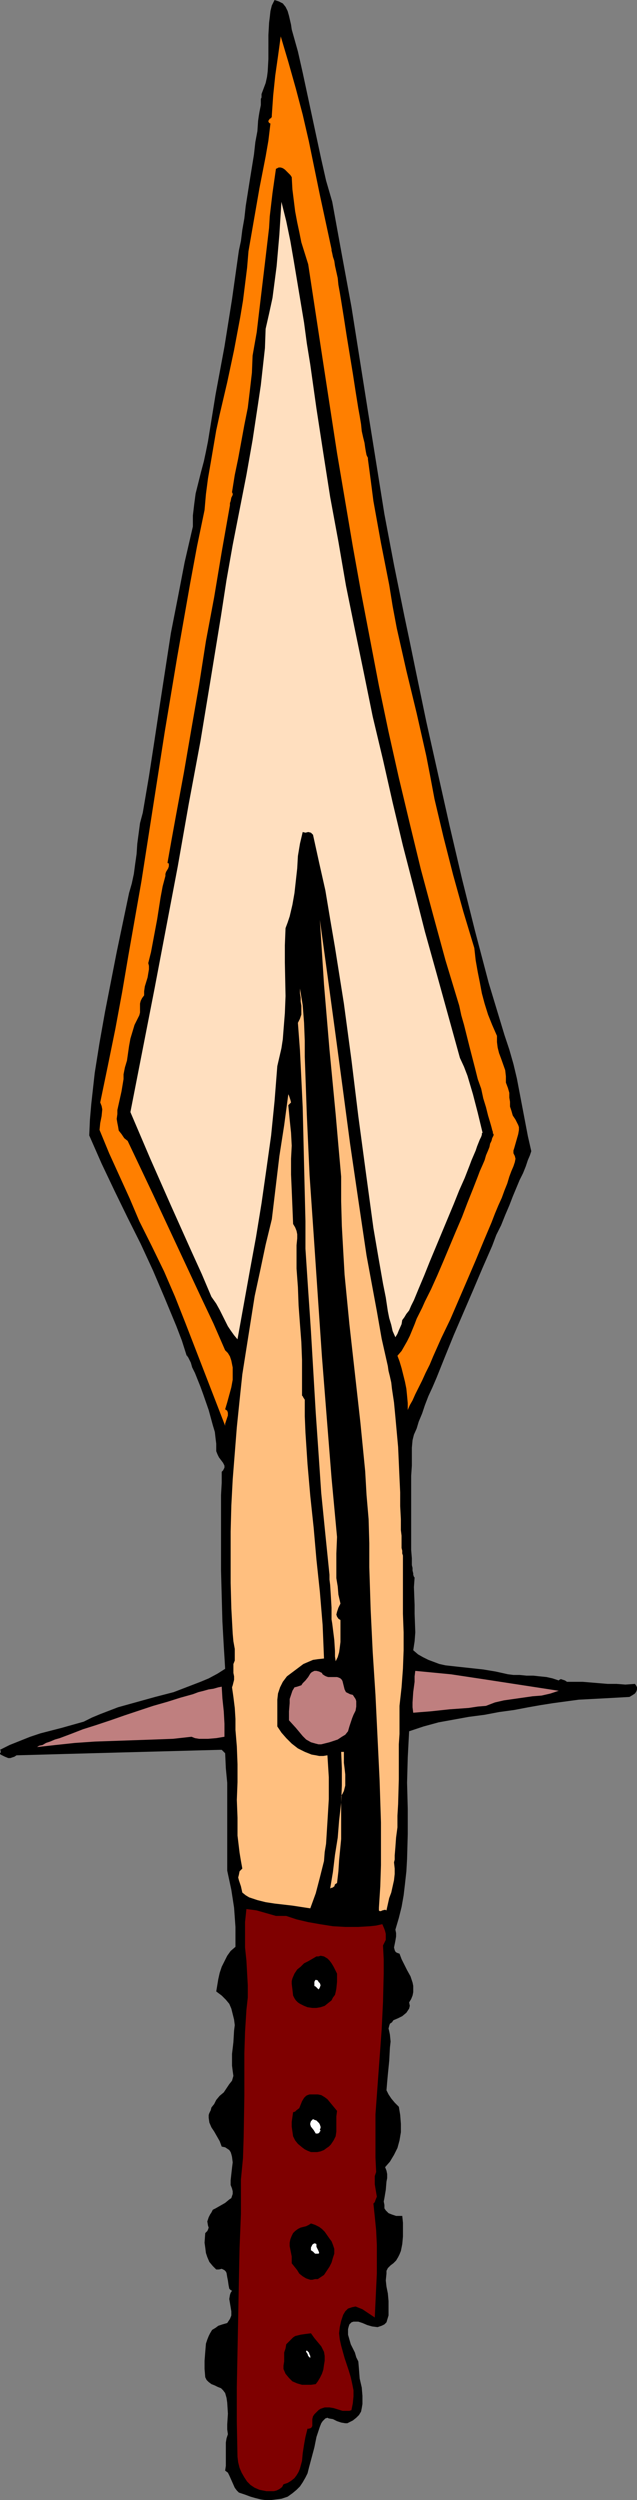 <?xml version="1.0" encoding="UTF-8" standalone="no"?>
<svg
   version="1.0"
   width="39.692mm"
   height="155.711mm"
   id="svg19"
   sodipodi:docname="Spear Head 2.wmf"
   xmlns:inkscape="http://www.inkscape.org/namespaces/inkscape"
   xmlns:sodipodi="http://sodipodi.sourceforge.net/DTD/sodipodi-0.dtd"
   xmlns="http://www.w3.org/2000/svg"
   xmlns:svg="http://www.w3.org/2000/svg">
  <rect width="100%" height="100%" fill="#808080" stroke="none"/>
  <sodipodi:namedview
     id="namedview19"
     pagecolor="#ffffff"
     bordercolor="#000000"
     borderopacity="0.25"
     inkscape:showpageshadow="2"
     inkscape:pageopacity="0.0"
     inkscape:pagecheckerboard="0"
     inkscape:deskcolor="#d1d1d1"
     inkscape:document-units="mm" />
  <defs
     id="defs1">
    <pattern
       id="WMFhbasepattern"
       patternUnits="userSpaceOnUse"
       width="6"
       height="6"
       x="0"
       y="0" />
  </defs>
  <path
     style="fill:#000000;fill-opacity:1;fill-rule:evenodd;stroke:none"
     d="m 68.704,6.948 1.455,5.171 1.132,5.009 4.365,20.36 1.132,5.009 1.455,5.009 2.263,12.443 2.263,12.281 3.88,24.562 1.94,12.119 1.94,12.119 2.263,11.958 2.425,11.958 1.293,6.14 1.293,6.302 2.586,12.443 2.748,12.281 2.748,12.281 2.91,12.443 3.071,12.281 3.233,12.281 3.718,12.281 1.132,3.393 0.97,3.393 0.808,3.393 0.647,3.393 1.293,6.787 0.647,3.393 0.808,3.555 -0.323,0.97 -0.485,1.131 -0.485,1.454 -0.647,1.616 -0.808,1.616 -0.808,1.939 -0.808,1.939 -0.808,2.101 -0.97,2.262 -0.97,2.424 -1.132,2.262 -0.97,2.585 -2.263,5.171 -2.263,5.333 -4.526,10.503 -2.102,5.171 -1.94,4.848 -0.97,2.262 -0.97,2.101 -0.808,2.101 -0.647,1.939 -0.808,1.939 -0.485,1.616 -0.647,1.454 -0.323,1.293 -0.162,1.778 v 1.939 2.262 l -0.162,2.424 v 5.171 10.019 2.262 l 0.162,1.939 v 1.616 l 0.162,0.646 v 0.646 l 0.162,0.646 v 0.323 l 0.162,0.485 0.162,0.162 -0.162,2.262 0.162,4.201 v 2.101 l 0.162,4.363 -0.162,2.101 -0.323,2.101 1.132,0.97 1.132,0.646 1.293,0.646 1.293,0.485 1.293,0.485 1.455,0.323 2.91,0.323 5.981,0.646 2.91,0.485 1.455,0.323 1.455,0.323 1.293,0.162 h 1.455 l 1.617,0.162 h 1.617 l 1.455,0.162 1.617,0.162 1.455,0.323 1.455,0.485 0.162,-0.162 0.323,-0.162 0.485,0.162 0.485,0.162 0.485,0.323 h 1.94 1.778 l 3.88,0.323 1.94,0.162 h 2.102 l 2.102,0.162 2.263,-0.162 0.323,0.485 0.162,0.323 v 0.485 l -0.162,0.485 -0.323,0.485 -0.485,0.323 -0.808,0.485 -5.82,0.323 -6.143,0.323 -5.981,0.808 -3.071,0.485 -2.748,0.485 -3.395,0.646 -3.556,0.485 -3.395,0.646 -3.718,0.485 -3.556,0.646 -3.556,0.646 -3.556,0.97 -3.395,1.131 -0.162,3.07 -0.162,3.07 -0.162,5.979 0.162,6.14 v 5.979 l -0.162,5.817 -0.162,2.909 -0.323,2.909 -0.323,2.747 -0.485,2.747 -0.647,2.585 -0.808,2.747 0.162,0.808 v 0.808 l -0.162,0.97 -0.162,0.808 -0.162,0.808 0.162,0.646 0.162,0.323 0.162,0.162 0.323,0.162 0.485,0.162 0.485,1.293 0.647,1.293 0.647,1.293 0.808,1.454 0.485,1.454 0.162,0.808 v 0.646 0.808 l -0.162,0.808 -0.323,0.808 -0.485,0.808 0.162,0.808 -0.162,0.646 -0.323,0.485 -0.323,0.485 -0.97,0.808 -0.97,0.485 -1.132,0.485 -0.323,0.485 -0.485,0.323 -0.162,0.485 -0.162,0.646 0.162,0.646 0.162,0.808 0.162,1.616 -0.162,1.454 -0.162,3.07 -0.323,3.232 -0.162,1.778 -0.162,1.939 0.485,0.97 0.647,0.97 0.808,0.97 0.97,0.97 0.323,1.939 0.162,2.101 v 1.939 l -0.323,1.939 -0.485,1.778 -0.808,1.616 -0.97,1.616 -1.132,1.293 0.323,0.808 0.162,0.808 v 0.97 l -0.162,0.808 -0.162,1.939 -0.323,1.939 -0.162,0.808 0.162,0.808 v 0.808 l 0.323,0.485 0.647,0.646 0.808,0.323 0.485,0.162 0.485,0.162 h 0.647 0.808 l 0.162,1.616 v 1.616 1.616 l -0.162,1.778 -0.323,1.616 -0.323,0.808 -0.323,0.646 -0.485,0.808 -0.647,0.646 -0.647,0.485 -0.647,0.646 -0.323,0.646 v 0.646 l -0.162,1.616 0.162,1.454 0.323,1.616 0.162,1.778 v 1.616 1.778 l -0.485,1.616 -0.485,0.485 -0.647,0.323 -0.485,0.162 -0.485,0.162 -1.293,-0.162 -1.132,-0.323 -1.132,-0.485 -0.97,-0.323 h -0.647 -0.485 l -0.485,0.162 -0.485,0.485 -0.162,0.485 -0.162,0.646 v 1.293 l 0.323,1.131 0.323,1.131 0.97,1.939 0.323,1.131 0.485,0.97 0.162,1.939 0.162,2.101 0.485,2.101 0.162,1.939 v 1.131 0.808 l -0.162,0.97 -0.162,0.808 -0.485,0.808 -0.647,0.646 -0.808,0.646 -0.97,0.485 -0.323,0.162 h -0.485 l -0.97,-0.162 -0.97,-0.323 -0.97,-0.485 -0.97,-0.162 -0.323,-0.162 -0.485,0.162 -0.323,0.323 -0.323,0.323 -0.323,0.485 -0.323,0.808 -0.808,2.424 -0.485,2.424 -0.647,2.424 -0.647,2.424 -0.323,1.293 -0.485,0.97 -0.647,1.131 -0.647,0.97 -0.808,0.808 -0.97,0.808 -1.132,0.808 -1.455,0.485 -1.293,0.162 -1.293,0.162 h -1.132 l -1.132,-0.162 -1.293,-0.323 -1.132,-0.323 -1.293,-0.485 -1.455,-0.485 -0.485,-0.485 -0.485,-0.646 -0.647,-1.454 -0.647,-1.454 -0.323,-0.646 -0.647,-0.485 0.162,-1.131 v -1.131 -2.262 -0.97 -1.131 l 0.162,-0.97 0.323,-0.97 -0.162,-1.131 v -1.131 l 0.162,-2.585 -0.162,-2.585 -0.162,-1.131 -0.323,-1.131 -0.485,-0.646 -0.485,-0.485 -0.808,-0.323 -0.647,-0.323 -0.808,-0.323 -0.647,-0.485 -0.485,-0.485 -0.323,-0.646 -0.162,-1.939 v -1.939 l 0.162,-2.101 0.162,-1.939 0.323,-0.97 0.323,-0.808 0.323,-0.646 0.485,-0.808 0.808,-0.485 0.647,-0.485 0.97,-0.323 1.132,-0.323 0.323,-0.485 0.323,-0.485 0.323,-0.808 v -0.97 l -0.162,-0.97 -0.162,-0.97 -0.162,-0.97 0.162,-0.97 0.162,-0.485 0.323,-0.485 -0.323,-0.162 -0.323,-0.323 -0.162,-0.808 -0.162,-1.131 -0.162,-0.808 -0.162,-0.97 -0.162,-0.323 -0.323,-0.323 -0.323,-0.162 -0.323,-0.162 -0.647,0.162 H 50.922 l -0.808,-0.808 -0.808,-0.97 -0.485,-1.131 -0.323,-0.97 -0.162,-1.293 -0.162,-1.131 0.162,-2.262 0.485,-0.485 0.162,-0.323 0.162,-0.485 -0.162,-0.485 -0.162,-0.97 0.162,-0.485 0.162,-0.485 0.323,-0.646 0.323,-0.485 0.323,-0.646 0.647,-0.323 1.132,-0.646 1.132,-0.646 0.97,-0.808 0.485,-0.323 0.162,-0.485 0.162,-0.485 v -0.646 l -0.162,-0.646 -0.323,-0.808 v -1.131 l 0.162,-1.454 0.162,-1.454 0.162,-1.293 -0.162,-1.293 -0.162,-0.646 -0.162,-0.485 -0.323,-0.485 -0.485,-0.323 -0.485,-0.323 -0.808,-0.162 -0.485,-1.293 -0.647,-1.131 -0.647,-1.131 -0.647,-0.97 -0.485,-1.131 -0.162,-1.131 v -0.646 l 0.162,-0.485 0.323,-0.646 0.162,-0.646 0.647,-0.808 0.485,-0.97 0.808,-0.97 0.97,-0.808 0.647,-0.97 0.647,-0.97 0.647,-0.808 0.323,-1.131 -0.162,-1.131 -0.162,-1.293 v -2.747 l 0.323,-2.747 0.162,-2.747 0.162,-1.293 -0.162,-1.293 -0.323,-1.293 -0.323,-1.293 -0.485,-1.131 -0.808,-0.97 -0.97,-0.97 -1.293,-0.97 0.485,-2.909 0.323,-1.454 0.485,-1.454 0.647,-1.293 0.647,-1.293 0.808,-1.131 1.132,-0.97 v -2.424 -2.262 l -0.162,-2.262 -0.162,-2.262 -0.323,-2.101 -0.323,-2.101 -0.485,-2.262 -0.485,-2.262 v -7.11 -6.787 -6.787 l -0.323,-3.393 -0.162,-3.555 -0.162,-0.162 -0.323,-0.323 -0.323,-0.323 h -0.162 -0.323 l -12.124,0.323 -12.124,0.323 -11.963,0.323 -11.639,0.323 -0.485,0.323 -0.485,0.162 -0.485,0.162 H 1.94 L 1.132,413.512 0.162,413.027 0,412.865 v -0.162 0 l 0.162,-0.162 v -0.323 -0.162 L 0,411.896 l 2.263,-1.131 2.425,-0.97 2.425,-0.97 2.425,-0.808 5.011,-1.293 5.173,-1.454 1.94,-0.97 1.94,-0.808 4.203,-1.616 8.729,-2.424 4.365,-1.131 4.203,-1.616 2.102,-0.808 1.94,-0.808 2.102,-1.131 1.778,-1.131 -0.162,-2.747 -0.162,-2.585 -0.323,-5.817 -0.162,-5.979 -0.162,-5.979 v -6.14 -5.979 -5.656 l 0.162,-2.909 v -2.585 l 0.323,-0.323 0.162,-0.323 0.162,-0.323 v -0.485 l -0.323,-0.646 -0.485,-0.646 -0.485,-0.646 -0.323,-0.646 -0.323,-0.808 v -0.485 -0.323 -0.485 -0.485 l -0.162,-1.293 -0.162,-1.454 -0.485,-1.616 -0.97,-3.555 -1.293,-3.717 -0.647,-1.778 -0.647,-1.616 -0.647,-1.616 -0.647,-1.293 -0.323,-1.131 -0.485,-0.97 -0.162,-0.323 -0.162,-0.162 v -0.162 h -0.162 l -1.132,-3.555 -1.293,-3.393 -2.748,-6.625 -2.748,-6.464 -2.91,-6.302 -3.071,-6.14 -3.071,-6.302 -3.071,-6.464 -2.91,-6.625 0.162,-3.717 0.323,-3.717 0.808,-7.272 1.132,-7.11 1.293,-7.272 2.748,-14.058 1.455,-6.948 1.455,-6.948 0.647,-2.262 0.485,-2.262 0.323,-2.424 0.323,-2.262 0.162,-2.424 0.323,-2.424 0.323,-2.424 0.647,-2.424 1.455,-8.564 1.293,-8.403 1.293,-8.564 1.293,-8.403 1.293,-8.403 1.617,-8.241 1.617,-8.403 1.94,-8.403 v -2.585 l 0.323,-2.747 0.323,-2.424 0.647,-2.585 0.647,-2.585 0.647,-2.424 0.485,-2.262 0.485,-2.424 1.778,-10.988 2.102,-11.311 1.778,-11.15 1.617,-11.473 0.485,-2.262 0.323,-2.585 0.485,-2.747 0.323,-2.909 0.97,-6.14 0.97,-5.979 0.323,-2.909 0.485,-2.585 0.162,-2.424 0.162,-1.131 0.162,-0.97 0.162,-0.808 0.162,-0.808 v -0.808 -0.646 l 0.162,-0.323 v -0.808 l 0.485,-1.293 0.485,-1.293 0.323,-1.454 0.162,-1.293 0.162,-2.909 V 8.241 l 0.162,-2.909 0.162,-1.293 0.162,-1.454 0.323,-1.293 L 64.662,0 l 0.485,0.162 0.485,0.162 0.97,0.485 0.647,0.808 0.485,0.97 0.323,1.131 0.485,2.101 z"
     id="path1" />
  <path
     style="fill:#ff7f00;fill-opacity:1;fill-rule:evenodd;stroke:none"
     d="m 78.08,58.658 v 0.323 l 0.162,0.646 0.162,0.808 0.323,0.97 0.162,1.131 0.323,1.454 0.323,1.454 0.162,1.616 0.323,1.778 0.323,1.939 0.647,4.04 0.647,4.201 1.455,8.888 0.647,4.201 0.647,4.04 0.323,1.778 0.323,1.939 0.162,1.616 0.323,1.454 0.323,1.293 0.162,1.131 0.162,0.97 0.162,0.808 0.323,0.646 v 0.323 l 0.647,4.848 0.647,5.009 1.778,9.857 1.94,9.857 0.808,5.009 0.97,5.171 2.263,10.019 2.425,10.019 2.263,10.019 0.97,5.009 0.97,5.171 2.102,8.888 2.263,8.888 2.425,8.726 2.586,8.564 0.323,2.909 0.485,2.747 0.485,2.424 0.485,2.585 0.647,2.424 0.808,2.585 0.97,2.424 1.132,2.585 v 1.454 l 0.162,1.293 0.323,1.293 0.485,1.293 0.97,2.747 0.162,1.454 v 1.454 l 0.485,1.293 0.323,1.131 v 1.131 l 0.162,0.97 v 1.131 l 0.323,0.97 0.323,1.131 0.647,0.97 0.323,0.646 0.323,0.646 0.162,0.485 v 0.646 l -0.162,0.97 -0.323,1.131 -0.323,1.131 -0.323,1.131 -0.162,0.485 v 0.646 l 0.323,0.646 0.162,0.646 -0.162,0.808 -0.323,0.97 -0.485,1.131 -0.485,1.293 -0.485,1.616 -0.647,1.616 -0.647,1.778 -0.808,1.778 -0.808,1.939 -0.808,2.101 -1.778,4.201 -1.94,4.686 -1.94,4.525 -4.041,9.372 -2.102,4.363 -1.94,4.363 -0.808,1.939 -0.97,1.939 -0.808,1.778 -0.808,1.616 -0.808,1.616 -0.647,1.454 -0.647,1.131 -0.485,1.131 v -1.616 l -0.162,-1.778 -0.162,-1.616 -0.323,-1.616 -0.808,-3.232 -0.485,-1.616 -0.485,-1.293 0.97,-1.131 0.647,-1.131 0.647,-1.131 0.647,-1.293 1.132,-2.747 0.485,-1.293 0.647,-1.293 0.647,-1.293 0.647,-1.454 1.455,-2.909 1.455,-3.232 1.455,-3.393 2.91,-6.948 1.455,-3.393 1.293,-3.393 1.293,-3.232 1.132,-2.909 0.485,-1.293 0.647,-1.454 0.485,-1.131 0.323,-1.131 0.485,-1.131 0.323,-0.808 0.162,-0.808 0.323,-0.646 0.162,-0.646 0.162,-0.323 0.162,-0.323 v 0 0 -0.323 l -0.162,-0.162 v -0.323 l -0.162,-0.485 -0.162,-0.646 -0.323,-1.131 -0.485,-1.616 -0.485,-1.939 -0.647,-2.101 -0.485,-2.262 -0.808,-2.262 -0.647,-2.585 -1.293,-5.009 -1.293,-5.171 -0.647,-2.262 -0.485,-2.262 -3.233,-10.665 -2.91,-10.665 -2.91,-10.827 -2.586,-10.665 -2.586,-10.827 -2.425,-10.827 -2.263,-10.827 -2.102,-10.988 -2.102,-10.988 L 83.091,128.627 79.373,106.65 75.978,84.512 72.583,62.213 71.775,59.627 70.967,57.042 70.482,54.618 69.997,52.356 69.512,49.77 69.189,47.185 68.865,44.599 68.704,41.691 68.38,41.206 68.057,40.883 67.087,39.913 66.602,39.59 66.117,39.428 h -0.485 l -0.647,0.323 -0.808,5.656 -0.647,5.494 -0.162,2.747 -0.323,2.747 -0.647,5.494 -1.293,10.827 -0.647,5.494 -0.97,5.494 -0.162,4.04 -0.485,4.201 -0.485,4.04 -0.808,4.04 -1.455,7.918 -0.808,3.878 -0.647,4.04 0.162,0.323 v 0.323 l -0.323,0.646 -0.162,0.808 -0.162,0.485 v 0.485 l -0.97,5.494 -0.97,5.494 -1.778,10.665 -1.94,10.342 -1.617,10.342 -1.778,10.18 -1.778,10.342 -1.94,10.503 -0.97,5.333 -0.97,5.494 0.323,0.162 v 0.323 0.323 l -0.162,0.485 -0.485,0.808 -0.162,0.485 v 0.485 l -0.647,2.424 -0.485,2.585 -0.808,5.171 -0.97,5.171 -0.485,2.585 -0.647,2.585 0.162,0.646 v 0.808 l -0.162,0.97 -0.162,0.97 -0.647,2.101 -0.162,1.131 v 0.97 l -0.485,0.646 -0.323,0.646 -0.162,0.646 v 2.101 l -0.162,0.646 -0.323,0.646 -0.808,1.616 -0.485,1.616 -0.485,1.616 -0.323,1.778 -0.485,3.393 -0.485,1.616 -0.323,1.616 v 1.131 l -0.162,0.97 -0.323,1.939 -0.97,4.363 v 0.97 l -0.162,1.131 0.162,0.97 0.162,0.808 0.162,0.97 0.647,0.808 0.647,0.97 0.808,0.646 3.071,6.464 2.91,6.14 5.658,12.119 5.658,12.119 2.91,6.14 2.748,6.302 0.647,0.646 0.485,0.808 0.323,0.97 0.162,0.808 0.162,0.808 v 0.97 1.939 l -0.323,1.778 -0.485,1.778 -0.485,1.778 -0.485,1.616 0.485,0.323 0.162,0.485 v 0.646 l -0.162,0.485 -0.323,0.97 -0.162,0.485 v 0.485 l -4.688,-12.119 -4.688,-12.119 -2.425,-6.14 -2.586,-5.979 -2.91,-5.979 -2.91,-5.817 -2.263,-5.333 -2.425,-5.332 -2.425,-5.333 -2.263,-5.494 0.162,-1.616 0.323,-1.616 0.162,-1.616 -0.162,-0.808 -0.323,-0.808 1.778,-8.564 1.778,-8.726 1.617,-8.726 1.455,-8.564 3.071,-17.452 5.496,-35.227 2.91,-17.452 3.071,-17.452 1.617,-8.726 1.778,-8.564 0.323,-3.717 0.485,-3.717 0.647,-3.717 1.293,-7.595 0.808,-3.717 1.778,-7.595 1.617,-7.595 1.455,-7.756 0.647,-3.878 0.485,-3.878 0.485,-3.878 0.323,-3.878 1.293,-7.433 1.293,-7.433 1.455,-7.433 0.647,-3.717 0.485,-4.04 -0.323,-0.162 -0.162,-0.323 v -0.162 l 0.323,-0.485 0.323,-0.162 0.162,-0.323 v -0.323 l 0.323,-4.686 0.485,-4.686 0.647,-4.525 0.647,-4.686 1.778,5.979 1.778,6.302 1.617,6.14 1.455,6.302 2.586,12.604 z"
     id="path2" />
  <path
     style="fill:#ffdfbf;fill-opacity:1;fill-rule:evenodd;stroke:none"
     d="m 73.068,85.805 1.455,10.342 1.617,10.503 1.617,10.342 1.94,10.503 1.778,10.342 2.102,10.342 2.102,10.18 2.102,10.342 2.425,10.18 2.263,10.019 2.425,10.18 2.586,10.019 2.586,10.18 2.748,9.857 5.496,19.876 0.97,2.101 0.808,2.101 1.293,4.363 1.132,4.363 1.132,4.686 -0.162,0.162 v 0.323 l -0.162,0.485 -0.323,0.646 -0.323,0.808 -0.323,0.808 -0.323,0.97 -0.485,1.131 -0.485,1.131 -0.485,1.293 -1.132,2.909 -1.293,2.909 -1.293,3.232 -5.658,13.574 -1.293,3.232 -1.293,3.07 -1.132,2.747 -0.647,1.293 -0.485,1.131 -0.647,0.808 -0.485,0.808 -0.485,0.646 -0.162,0.97 -0.647,1.454 -0.323,0.808 -0.485,0.808 -0.647,-1.454 -0.323,-1.454 -0.485,-1.616 -0.323,-1.616 -0.485,-3.232 -0.323,-1.616 -0.323,-1.616 -1.132,-6.464 -1.132,-6.625 -1.778,-13.089 -1.778,-13.25 -1.617,-13.25 -1.778,-13.25 -2.102,-13.25 -1.132,-6.625 -1.132,-6.787 -1.455,-6.464 -1.455,-6.625 -0.323,-0.323 -0.162,-0.162 -0.647,-0.162 -0.647,0.162 -0.647,-0.162 -0.647,2.747 -0.485,2.909 -0.162,2.909 -0.323,2.909 -0.323,2.909 -0.485,2.747 -0.647,2.747 -0.485,1.454 -0.485,1.293 -0.162,4.04 v 4.04 l 0.162,7.918 -0.162,4.04 -0.323,4.04 -0.162,2.101 -0.323,2.101 -0.485,2.101 -0.485,2.101 -0.647,8.241 -0.808,8.08 -1.132,8.08 -1.132,7.918 -1.293,7.918 -1.455,7.918 -2.91,16.159 -0.808,-0.97 -0.808,-1.131 -0.647,-0.97 -0.647,-1.293 -0.647,-1.293 -0.647,-1.293 -0.808,-1.454 -1.132,-1.616 -2.263,-5.333 -2.425,-5.332 -4.85,-10.827 -4.85,-10.988 -4.688,-10.988 5.658,-28.925 5.496,-28.925 2.586,-14.705 2.748,-14.705 2.425,-14.705 2.425,-14.866 1.293,-8.403 1.455,-8.241 1.617,-8.241 1.617,-8.241 1.455,-8.241 1.293,-8.564 0.647,-4.363 0.485,-4.363 0.485,-4.363 0.162,-4.525 0.808,-3.555 0.808,-3.717 0.485,-3.717 0.485,-3.717 0.647,-7.433 0.485,-7.756 1.132,4.525 0.97,4.686 0.808,4.686 0.808,4.848 1.617,9.695 0.647,4.848 z"
     id="path3" />
  <path
     style="fill:#ffbf7f;fill-opacity:1;fill-rule:evenodd;stroke:none"
     d="m 91.336,321.566 0.162,1.131 0.323,1.293 0.323,1.454 0.162,1.454 0.485,3.232 0.323,3.393 0.323,3.555 0.323,3.555 0.323,7.272 0.162,3.393 v 3.232 l 0.162,3.07 v 1.293 1.293 l 0.162,1.293 v 1.131 0.97 0.808 l 0.162,0.646 v 0.646 l 0.162,0.485 v 0.323 4.525 4.363 4.525 l 0.162,4.363 v 4.201 l -0.162,4.363 -0.323,4.363 -0.485,4.363 v 6.625 l -0.162,2.424 v 2.585 2.909 2.747 l -0.162,5.817 -0.162,2.747 v 2.747 l -0.323,2.424 -0.162,2.262 -0.162,1.939 v 0.97 l -0.162,0.646 0.162,1.454 v 1.293 l -0.162,1.454 -0.323,1.454 -0.323,1.454 -0.485,1.293 -0.647,2.909 -0.323,-0.162 -0.647,0.162 -0.323,0.162 h -0.323 l -0.162,-0.162 v -0.162 -0.485 l 0.323,-5.009 0.162,-5.009 V 429.024 L 89.396,419.006 88.911,408.987 88.426,398.968 87.779,388.95 87.294,378.931 86.971,368.913 v -5.656 l -0.162,-5.656 -0.485,-5.656 -0.323,-5.656 -1.132,-11.473 -2.586,-23.108 -1.132,-11.635 -0.323,-5.656 -0.323,-5.817 -0.162,-5.817 v -5.817 l -0.647,-7.272 -0.647,-7.433 -1.455,-15.19 -1.293,-15.351 -0.485,-7.595 -0.485,-7.595 1.778,12.927 1.778,13.089 1.778,13.25 1.778,13.412 1.94,13.25 1.94,13.089 2.425,13.089 1.132,6.464 z"
     id="path4" />
  <path
     style="fill:#ffbf7f;fill-opacity:1;fill-rule:evenodd;stroke:none"
     d="m 71.775,248.689 0.485,13.735 0.647,14.22 0.97,14.058 0.97,14.382 0.97,14.22 1.132,14.382 1.132,14.22 1.293,13.897 -0.162,3.878 v 3.878 1.939 l 0.323,1.939 0.162,1.939 0.485,2.101 -0.485,0.97 -0.323,0.97 -0.162,0.646 0.162,0.485 0.323,0.485 0.485,0.323 v 5.171 l -0.162,1.293 -0.162,1.131 -0.323,1.131 -0.485,0.97 -0.162,-1.131 v -1.293 l -0.162,-2.585 -0.323,-2.585 -0.162,-1.293 -0.162,-0.97 v -2.747 l -0.162,-2.747 -0.162,-2.585 -0.162,-1.293 v -1.131 l -0.97,-9.534 -0.97,-9.695 -0.647,-9.534 -0.647,-9.372 -1.132,-19.229 -0.323,-4.848 -0.323,-4.686 -0.647,-9.857 v -6.464 l -0.162,-6.625 -0.162,-6.625 -0.323,-13.574 -0.323,-6.787 -0.323,-6.625 -0.485,-6.464 0.485,-0.97 0.323,-0.97 v -0.97 -1.131 l -0.162,-0.97 v -0.97 l -0.162,-0.97 v -1.131 l 0.323,1.939 0.323,1.939 0.323,4.201 0.162,4.201 z"
     id="path5" />
  <path
     style="fill:#ffbf7f;fill-opacity:1;fill-rule:evenodd;stroke:none"
     d="m 68.542,259.515 -0.647,0.646 0.162,1.616 0.162,1.778 0.323,3.07 0.162,3.07 -0.162,3.07 v 3.717 l 0.162,3.717 0.162,3.878 0.162,4.04 0.485,0.808 0.323,0.808 0.162,0.808 v 0.97 l -0.162,1.616 v 0.646 0.646 4.201 l 0.323,4.363 0.162,4.363 0.323,4.363 0.323,4.201 0.162,4.201 v 4.201 4.201 l 0.162,0.162 0.162,0.323 0.323,0.485 v 3.878 l 0.162,3.878 0.485,7.433 0.647,7.433 0.808,7.595 0.647,7.433 0.808,7.595 0.647,7.756 0.162,3.878 0.162,4.04 -1.455,0.162 -1.132,0.162 -1.132,0.485 -1.132,0.485 -1.94,1.454 -1.94,1.454 -0.485,0.646 -0.485,0.646 -0.323,0.646 -0.323,0.646 -0.485,1.454 -0.162,1.454 v 3.232 1.454 1.616 l 0.97,1.454 1.132,1.293 1.293,1.293 1.455,1.131 1.617,0.808 1.617,0.646 0.97,0.162 0.808,0.162 h 0.97 l 0.97,-0.162 0.162,2.585 0.162,2.585 v 5.171 l -0.323,5.333 -0.323,5.171 -0.323,1.939 -0.162,2.101 -0.97,3.878 -0.97,3.717 -1.293,3.555 -2.102,-0.323 -2.102,-0.323 -4.203,-0.485 -2.102,-0.323 -1.94,-0.485 -1.94,-0.646 -0.808,-0.485 -0.808,-0.646 -0.323,-1.454 -0.485,-1.454 -0.162,-0.646 0.162,-0.646 0.162,-0.808 0.647,-0.646 -0.323,-1.778 -0.323,-1.939 -0.485,-4.04 v -4.201 l -0.162,-4.201 0.162,-4.201 v -4.201 l -0.162,-4.201 -0.323,-3.878 v -2.585 l -0.162,-2.585 -0.323,-2.585 -0.162,-1.131 -0.162,-1.131 0.162,-0.485 0.162,-0.646 0.162,-0.646 v -0.808 l -0.162,-0.808 v -0.808 -0.646 -0.646 l 0.323,-0.808 v -0.97 -1.778 l -0.323,-1.778 -0.162,-1.778 -0.323,-5.979 -0.162,-5.979 v -5.979 -6.14 l 0.162,-6.14 0.323,-6.14 0.485,-6.14 0.485,-6.14 0.647,-6.302 0.647,-6.14 0.97,-6.14 0.97,-6.14 0.97,-6.14 1.293,-5.979 1.293,-6.14 1.455,-5.979 1.778,-14.866 1.132,-7.272 0.97,-7.272 0.162,0.323 0.162,0.485 0.162,0.485 z"
     id="path6" />
  <path
     style="fill:#bf7f7f;fill-opacity:1;fill-rule:evenodd;stroke:none"
     d="m 131.588,397.999 -1.94,0.646 -2.102,0.485 -2.102,0.162 -2.263,0.323 -2.263,0.323 -2.263,0.323 -2.102,0.485 -2.102,0.808 -1.94,0.162 -2.102,0.323 -4.526,0.323 -4.526,0.485 -2.102,0.162 -1.94,0.162 -0.162,-1.293 v -1.131 l 0.162,-2.424 0.323,-2.424 v -1.293 l 0.162,-1.293 8.406,0.808 8.568,1.293 8.406,1.293 z"
     id="path7" />
  <path
     style="fill:#bf7f7f;fill-opacity:1;fill-rule:evenodd;stroke:none"
     d="m 79.373,394.767 0.485,0.162 0.323,0.162 0.323,0.323 0.162,0.323 0.162,0.646 0.162,0.646 0.162,0.646 0.323,0.646 0.323,0.162 0.323,0.162 0.323,0.162 0.647,0.162 0.323,0.485 0.323,0.485 0.162,0.485 v 0.485 0.808 l -0.162,0.97 -0.485,0.97 -0.323,0.808 -0.323,0.97 -0.323,0.97 -0.323,1.131 -0.647,0.808 -0.808,0.485 -0.97,0.646 -0.97,0.323 -0.97,0.323 -1.94,0.485 h -0.647 l -0.647,-0.162 -1.132,-0.323 -1.132,-0.646 -0.808,-0.808 -1.617,-1.939 -1.617,-1.778 v -2.101 l 0.162,-1.939 v -0.97 l 0.323,-0.97 0.323,-0.97 0.485,-0.808 0.647,-0.162 0.485,-0.162 0.485,-0.162 0.323,-0.485 0.647,-0.646 0.647,-0.808 0.485,-0.808 0.323,-0.323 0.323,-0.162 0.323,-0.162 h 0.485 l 0.647,0.162 0.647,0.323 0.162,0.323 0.485,0.323 0.323,0.162 0.485,0.162 h 1.132 z"
     id="path8" />
  <path
     style="fill:#bf7f7f;fill-opacity:1;fill-rule:evenodd;stroke:none"
     d="m 52.215,397.029 0.162,2.747 0.323,3.07 0.162,2.909 v 3.07 l -1.94,0.323 -1.94,0.162 h -0.97 -1.132 l -0.97,-0.162 -0.808,-0.323 -4.365,0.485 -4.365,0.162 -4.688,0.162 -4.688,0.162 -4.688,0.162 -4.688,0.323 -4.526,0.485 -4.365,0.485 0.485,-0.323 0.808,-0.162 0.808,-0.485 0.97,-0.323 1.132,-0.485 1.132,-0.323 1.293,-0.485 1.293,-0.485 2.91,-1.131 3.071,-0.97 3.395,-1.131 3.233,-1.131 6.79,-2.262 3.395,-0.97 3.071,-0.97 2.91,-0.808 1.293,-0.485 1.293,-0.323 1.132,-0.323 1.132,-0.162 1.132,-0.323 z"
     id="path9" />
  <path
     style="fill:#ffbf7f;fill-opacity:1;fill-rule:evenodd;stroke:none"
     d="m 80.99,412.381 v 1.293 1.293 l 0.162,1.293 0.162,1.454 v 1.293 1.293 l -0.323,1.293 -0.323,0.646 -0.323,0.485 v 5.171 5.009 l -0.485,5.009 -0.162,2.585 -0.323,2.747 -0.485,0.323 -0.162,0.485 -0.485,0.323 h -0.162 l -0.323,0.162 0.647,-3.878 0.485,-4.04 0.647,-4.04 0.323,-4.04 0.485,-4.201 0.162,-4.04 v -4.04 l -0.162,-3.878 z"
     id="path10" />
  <path
     style="fill:#7f0000;fill-opacity:1;fill-rule:evenodd;stroke:none"
     d="m 67.41,451.001 2.425,0.808 2.748,0.646 2.748,0.485 3.071,0.485 2.91,0.162 h 3.071 l 2.748,-0.162 1.455,-0.162 1.455,-0.323 0.485,1.131 0.162,0.485 0.162,0.646 v 0.646 0.808 l -0.323,0.646 -0.323,0.646 0.162,3.232 v 3.393 l -0.162,6.625 -0.323,6.625 -0.485,6.625 -0.485,6.625 -0.485,6.625 v 3.393 3.393 3.393 l 0.162,3.393 -0.162,0.485 -0.162,0.485 v 0.808 1.131 l 0.323,1.939 0.162,0.97 -0.323,0.808 -0.162,0.485 -0.323,0.323 0.323,3.07 0.323,3.232 0.162,3.393 v 6.787 l -0.162,3.393 -0.323,6.948 -1.455,-0.97 -1.455,-0.97 -0.808,-0.323 -0.808,-0.323 -0.808,0.162 -0.97,0.323 -0.647,0.646 -0.485,0.808 -0.485,1.454 -0.323,1.454 -0.162,1.454 0.162,1.454 0.323,1.454 0.808,2.909 0.97,2.909 0.485,1.616 0.323,1.454 0.323,1.616 v 1.454 l -0.162,1.616 -0.323,1.616 -0.485,0.162 h -0.485 -1.132 l -2.102,-0.646 -0.97,-0.162 h -1.132 l -0.485,0.162 -0.485,0.162 -0.485,0.323 -0.485,0.485 -0.323,0.323 -0.162,0.162 -0.323,0.485 -0.162,0.646 v 1.131 0.485 l -0.162,0.323 -0.162,0.162 -0.485,0.162 h -0.323 l -0.485,1.939 -0.323,1.778 -0.323,2.101 -0.162,1.778 -0.485,1.778 -0.323,0.808 -0.485,0.808 -0.485,0.646 -0.808,0.646 -0.808,0.485 -0.97,0.323 -0.323,0.646 -0.647,0.485 -0.647,0.323 -0.647,0.162 h -0.97 -0.808 l -1.617,-0.323 -1.132,-0.485 -0.97,-0.646 -0.808,-0.808 -0.647,-0.97 -0.647,-1.131 -0.485,-1.131 -0.323,-1.293 -0.162,-1.293 -0.162,-8.241 v -8.08 l 0.323,-16.482 0.162,-8.241 0.162,-8.08 0.323,-8.08 v -8.08 l 0.485,-5.009 0.162,-5.009 0.162,-9.695 v -10.019 l 0.162,-5.009 0.323,-5.171 0.323,-2.909 v -2.909 l -0.162,-2.909 -0.162,-2.909 -0.323,-3.07 v -3.07 -2.909 l 0.323,-3.07 1.293,0.162 1.132,0.162 2.263,0.646 1.132,0.323 1.132,0.323 h 1.132 z"
     id="path11" />
  <path
     style="fill:#000000;fill-opacity:1;fill-rule:evenodd;stroke:none"
     d="m 79.373,464.574 v 1.939 l -0.162,1.616 -0.162,0.808 -0.162,0.646 -0.485,0.646 -0.323,0.646 -0.808,0.646 -0.808,0.646 -0.97,0.323 -0.97,0.162 h -0.97 l -1.132,-0.162 -0.808,-0.323 -0.97,-0.485 -0.485,-0.323 -0.485,-0.485 -0.323,-0.485 -0.323,-0.646 -0.162,-1.454 -0.162,-1.293 v -0.646 l 0.162,-0.646 0.485,-1.131 0.647,-0.97 0.808,-0.646 0.808,-0.808 0.97,-0.485 1.94,-1.131 h 0.485 l 0.485,-0.162 0.808,0.162 0.808,0.485 0.485,0.485 0.485,0.646 0.485,0.808 z"
     id="path12" />
  <path
     style="fill:#ffffff;fill-opacity:1;fill-rule:evenodd;stroke:none"
     d="m 75.332,467.806 -0.162,0.323 -0.162,0.162 -0.162,-0.162 -0.485,-0.485 -0.323,-0.162 v -0.485 -0.323 -0.162 l 0.162,-0.323 0.162,-0.162 0.485,0.162 0.162,0.323 0.323,0.323 0.162,0.485 z"
     id="path13" />
  <path
     style="fill:#000000;fill-opacity:1;fill-rule:evenodd;stroke:none"
     d="m 79.373,496.893 -0.162,1.293 v 1.293 2.262 l -0.162,1.131 -0.485,0.97 -0.647,0.97 -0.485,0.485 -0.485,0.323 -0.647,0.485 -0.808,0.323 -0.808,0.162 h -0.808 -0.647 l -0.808,-0.323 -0.647,-0.323 -0.647,-0.485 -0.97,-0.808 -0.647,-0.808 -0.485,-0.97 -0.162,-1.131 -0.162,-1.131 v -1.131 l 0.162,-1.131 0.162,-1.131 0.485,-0.162 0.323,-0.323 0.647,-0.485 0.323,-0.808 0.323,-0.808 0.485,-0.808 0.485,-0.485 0.323,-0.162 0.485,-0.162 h 0.485 0.485 0.97 l 0.808,0.162 0.808,0.485 0.647,0.485 z"
     id="path14" />
  <path
     style="fill:#ffffff;fill-opacity:1;fill-rule:evenodd;stroke:none"
     d="m 75.332,501.256 0.162,0.323 -0.162,0.162 -0.162,0.323 -0.323,0.162 h -0.485 l -0.485,-0.808 -0.647,-0.808 -0.162,-0.485 v -0.323 l 0.162,-0.485 0.485,-0.485 0.323,0.162 0.485,0.162 0.323,0.323 0.323,0.323 0.162,0.323 0.162,0.485 v 0.323 z"
     id="path15" />
  <path
     style="fill:#000000;fill-opacity:1;fill-rule:evenodd;stroke:none"
     d="m 78.403,528.403 0.323,0.97 v 1.131 l -0.323,0.97 -0.323,1.131 -0.485,0.97 -0.647,0.97 -0.647,0.97 -0.97,0.646 -0.485,0.323 h -0.647 l -0.647,0.162 h -0.485 l -0.97,-0.323 -0.808,-0.485 -0.808,-0.646 -0.485,-0.808 -1.293,-1.616 V 531.958 531.15 l -0.323,-1.616 -0.162,-0.808 v -0.808 l 0.162,-0.808 0.323,-0.808 0.323,-0.646 0.485,-0.485 0.647,-0.485 0.647,-0.323 1.293,-0.323 0.647,-0.323 0.485,-0.323 0.97,0.323 0.97,0.485 0.647,0.485 0.647,0.646 1.132,1.616 0.485,0.646 z"
     id="path16" />
  <path
     style="fill:#ffffff;fill-opacity:1;fill-rule:evenodd;stroke:none"
     d="m 75.17,530.342 -0.162,0.162 h -0.323 -0.485 l -0.485,-0.485 -0.485,-0.323 v -0.646 l 0.323,-0.646 0.162,-0.162 0.323,-0.162 h 0.162 l 0.323,0.162 v 0.646 l 0.485,0.97 z"
     id="path17" />
  <path
     style="fill:#000000;fill-opacity:1;fill-rule:evenodd;stroke:none"
     d="m 76.302,553.611 0.162,0.97 v 1.131 l -0.162,0.97 -0.162,1.131 -0.323,0.97 -0.485,0.97 -0.485,0.808 -0.485,0.646 -1.132,0.162 h -1.132 -0.97 l -1.132,-0.323 -1.132,-0.485 -0.808,-0.808 -0.808,-0.97 -0.485,-1.131 v -0.808 l 0.162,-0.97 v -2.101 l 0.323,-0.97 0.162,-0.97 0.647,-0.646 0.647,-0.646 0.323,-0.323 0.485,-0.323 0.647,-0.162 0.647,-0.162 1.132,-0.162 1.293,-0.162 0.808,1.131 0.808,0.97 0.808,0.97 0.323,0.646 z"
     id="path18" />
  <path
     style="fill:#ffffff;fill-opacity:1;fill-rule:evenodd;stroke:none"
     d="m 73.068,555.065 -0.485,-0.485 -0.162,-0.485 -0.323,-0.485 v -0.162 l 0.162,-0.162 0.162,0.162 0.162,0.162 0.162,0.162 0.162,0.485 0.162,0.323 z"
     id="path19" />
</svg>
